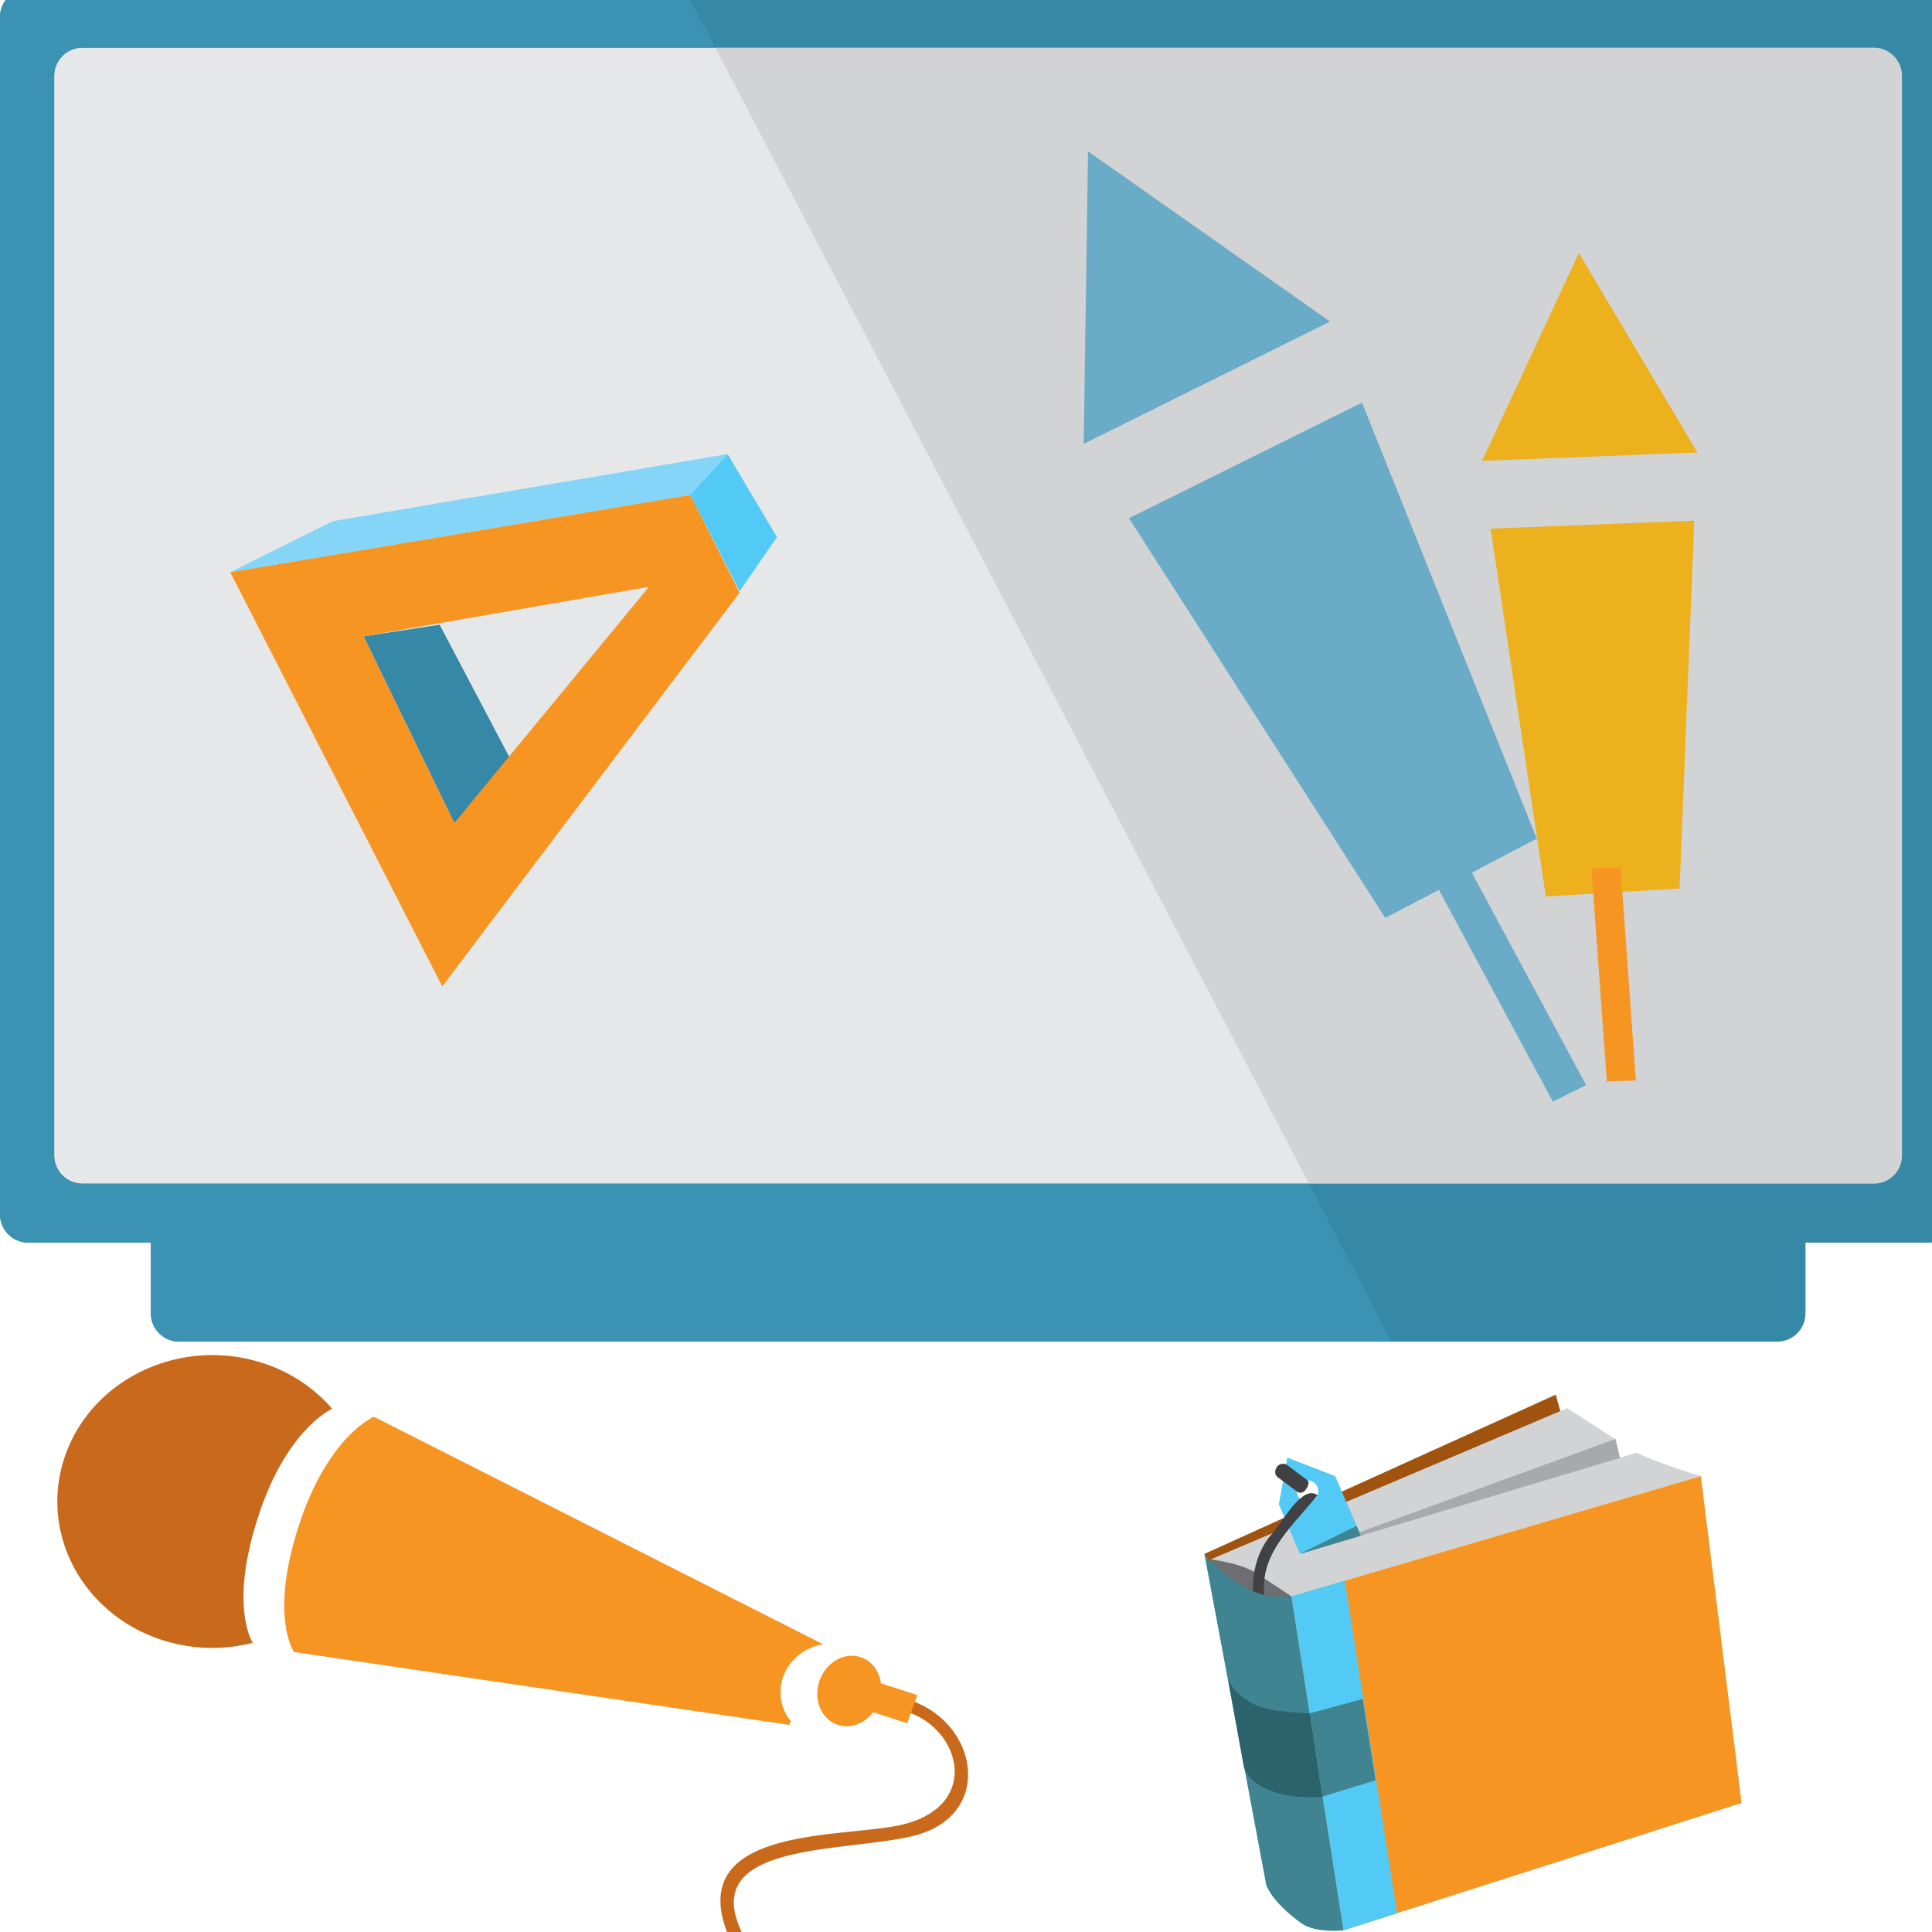 <svg xmlns="http://www.w3.org/2000/svg" width="44px" height="44px" viewBox="-1.833 -9.522 44 44" xmlns:v="https://vecta.io/nano"><path d="M-1.174-9.06h43.293v26.509H-1.174z" fill="#d1d3d4"/><path d="M-1.174-9.06v26.509h29.161L14.132-9.06z" fill="#e6e7e8"/><path d="M42.077-9.779H-1.189c-.355 0-.644.288-.644.644v27.269c0 .355.289.645.644.645h2.792v1.61c0 .356.289.644.644.644H38.64c.357 0 .646-.287.646-.644v-1.61h2.792c.356 0 .644-.289.644-.645V-9.135c-.002-.356-.289-.644-.645-.644zm-.593 26.571a.64.64 0 0 1-.643.643H.046c-.355 0-.645-.287-.645-.643V-7.793c0-.355.289-.644.645-.644h40.795c.356 0 .643.289.643.644z" fill="#3588a6"/><path d="M-1.833-9.135v27.269c0 .355.289.645.644.645h2.792v1.61c0 .356.289.644.644.644h27.611l-1.88-3.598H.046c-.355 0-.645-.287-.645-.643V-7.793c0-.355.289-.644.645-.644h14.413l-.703-1.342H-1.189c-.355 0-.644.288-.644.644z" fill="#3b92b2"/><path d="M18.875 29.482c1.212.432 1.619 2.171-.229 2.566-1.417.305-5.273 0-3.701 2.908h.393c-1.736-2.567 1.9-2.258 3.603-2.66 1.837-.435 1.536-2.484.052-3.06zM4.078 24.927c.61-1.801 1.517-2.299 1.655-2.365a3.52 3.52 0 0 0-1.651-1.063c-1.857-.562-3.845.404-4.44 2.157s.428 3.631 2.285 4.193a3.7 3.7 0 0 0 1.997.042c-.075-.124-.516-.986.155-2.964z" fill="#c8691c"/><g fill="#f79523"><path d="M15.942 29.018c0-.547.417-.999.967-1.095L6.682 22.743s-1.012.422-1.675 2.375c-.729 2.149-.144 2.984-.144 2.984l11.276 1.659.039-.082c-.147-.184-.236-.412-.236-.66z"/><ellipse transform="matrix(.974 .226 -.251 .968 0 0)" cx="24.235" cy="24.29" rx=".718" ry=".813"/><path d="M17.443 29.275l.233-.64 1.383.448-.233.64z"/></g><g fill="#6aabc7"><path d="M28.459-2.198l-5.513-3.878-.098 6.662zm.727 1.846l3.98 9.929-3.45 1.806-5.837-9.103z"/><path d="M33.532 15.567l-2.941-5.469.757-.376 2.941 5.469z"/></g><path d="M36.825.783l-2.7-4.541L31.92.974zm-.072 1.552l-.334 8.377-3.046.184-1.258-8.379z" fill="#eeb11e"/><path d="M34.762 15.11l-.351-4.851.662-.027.35 4.853z" fill="#f79523"/><path d="M6.448 4.971l1.731-.266L9.91 7.993 8.513 9.222z" fill="#3588a6"/><path d="M13.888 1.749L3.41 3.509l4.829 9.433 6.773-8.968zM8.513 9.222L6.448 4.971l6.499-1.129z" fill="#f79523"/><path d="M13.888 1.749L3.41 3.509l2.339-1.162 8.99-1.528z" fill="#84d5f7"/><path d="M13.888 1.749l.85-.93 1.124 1.893-.85 1.229z" fill="#52caf5"/><path d="M25.596 25.867l.448.806 7.785-3.61-.232-.822z" fill="#a0530f"/><path d="M25.743 25.989s.673.092 1.165.329c.272.131.672.516.672.516l.096 1.16-1.728-.258z" fill="#6d6e71"/><path d="M25.742 25.991s.673.089 1.006.295l.832.548 9.321-2.74s-.896-.258-1.452-.528c-.006-.01-.392.114-.392.114l-.1-.422-1.097-.711z" fill="#d1d3d4"/><path d="M27.58 26.834l1.185 7.606 9.065-2.901-.928-7.444z" fill="#f79523"/><path d="M35.062 23.68l-7.29 2.187 7.186-2.617z" fill="#a7a9ac"/><path d="M28.573 24.094l-1.089-.419-.192 1.064.48 1.128 1.39-.413zm-.628.589a.25.25 0 0 1-.099-.021c-.085-.038-.145-.124-.145-.224 0-.136.109-.246.244-.246s.243.11.243.246-.109.245-.243.245z" fill="#52caf5"/><path d="M26.78 27.156c-.188-.556-.037-1.313.352-1.741.232-.255.696-1.147 1.041-.883-.638.779-1.437 1.426-1.168 2.527" fill="#414042"/><path d="M25.596 25.867s.509.646 1.249.902c.337.117.736.065.736.065l1.185 7.606s-.634.073-.961-.161c-.687-.494-.8-.87-.8-.87z" fill="#3f8490"/><path d="M27.459 23.827l.486.365s.074.047-.036.206c-.091.131-.197.055-.197.055l-.457-.341s-.087-.072-.024-.199c.072-.144.229-.087.229-.087z" fill="#414042"/><path d="M27.58 26.834l1.185 7.606 1.221-.388-1.193-7.576z" fill="#52caf5"/><path d="M26.141 28.748s.19.409.719.6c.378.136 1.14.151 1.14.151l.284 1.897s-.665.082-1.248-.163c-.47-.198-.542-.519-.542-.519z" fill="#2b626b"/><path d="M29.203 29.17l.291 1.852-1.211.373-.284-1.897zm-1.431-3.303l1.289-.638.096.224z" fill="#3f8490"/></svg>